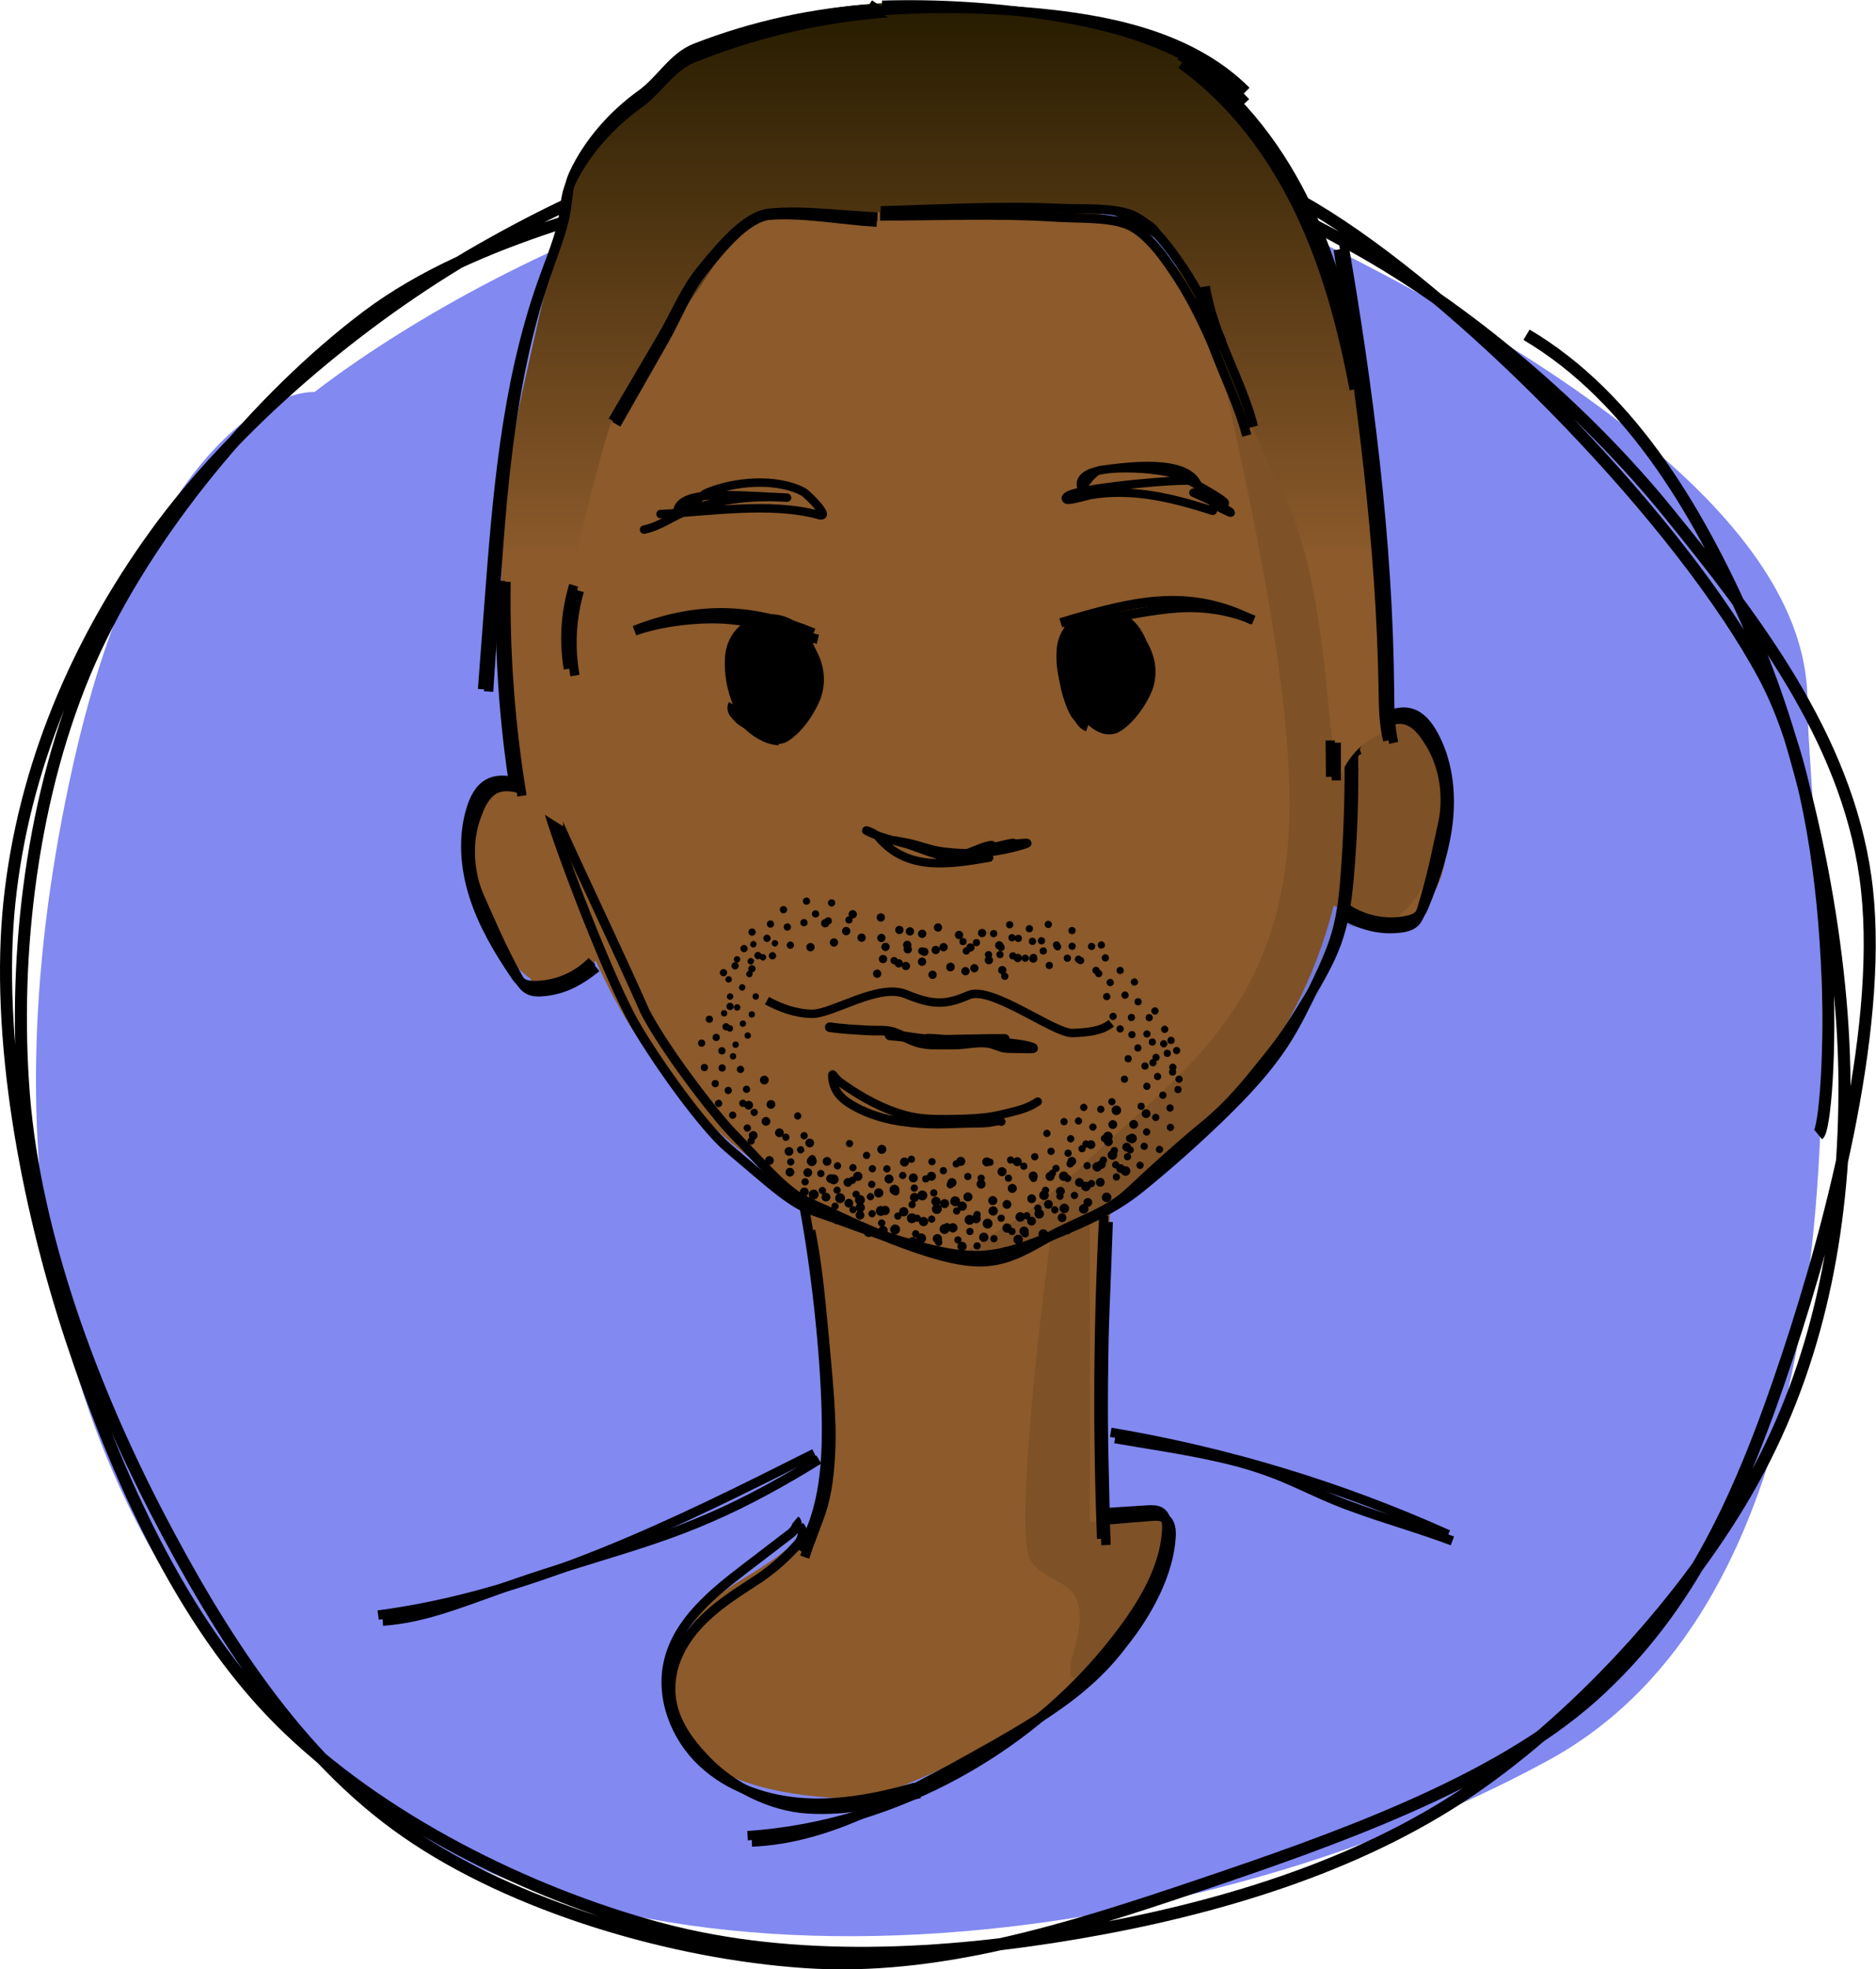 <svg width="1559" height="1636" viewBox="0 0 1559 1636" fill="none" xmlns="http://www.w3.org/2000/svg">
<path d="M1023.8 165.932C746.52 38.202 400.031 219.153 261.445 325.595C217.446 325.595 115.615 387.958 60.286 637.412C-8.875 949.228 32.622 1240.49 261.445 1462.2C490.269 1683.91 982.3 1628.59 1287 1462.2C1591.71 1295.82 1501.99 699.854 1501.99 582.083C1501.99 464.312 1370.39 325.595 1023.8 165.932Z" fill="#8289F1"/>
<path d="M1268.57 278.082C1356.89 330.32 1414.7 429.051 1458.74 532.444C1502.78 635.838 1532.25 784.04 1532.78 898.665C1533.31 1013.29 1513.87 1122.11 1462.02 1220.21C1410.18 1318.32 1315.96 1423.09 1221.74 1487.31C1127.51 1551.53 1008.83 1586.34 896.847 1605.56C784.862 1624.78 660.57 1631.91 549.857 1602.51C439.145 1573.11 314.315 1510.96 232.539 1429.16C150.763 1347.35 96.391 1224.96 58.981 1111.63C21.571 998.304 -3.809 860.472 7.865 749.182C19.54 637.893 63.795 534.191 129.067 443.918C194.339 353.645 298.831 264.851 399.529 207.364C500.228 149.878 616.117 103.623 733.296 99.023C850.474 94.422 980.481 102.682 1102.58 179.779C1224.69 256.875 1397.95 434.449 1466.03 561.594C1534.11 688.74 1521.51 934.044 1511.08 942.651M827.884 117.534C936.708 111.211 1031.54 153.158 1124.65 204.558C1217.76 255.959 1315.58 338.572 1386.5 425.913C1457.42 513.253 1533.74 611.785 1550.21 728.64C1566.68 845.494 1523.04 1013.68 1485.35 1127.01C1447.65 1240.34 1405.64 1335.4 1324.02 1408.65C1242.39 1481.91 1104.8 1529.67 995.601 1566.55C886.398 1603.43 778.46 1637.41 668.806 1629.97C559.153 1622.53 427.423 1584.12 337.688 1521.91C247.952 1459.7 183.336 1358.7 130.379 1256.64C77.421 1154.58 29.159 1027.38 19.856 909.509C10.553 791.643 26.969 657.281 74.528 549.446C122.087 441.61 215.364 330.139 305.328 262.527C395.293 194.915 527.655 168.468 614.181 143.641C700.707 118.815 796.283 119.281 824.509 113.764C852.735 108.247 781.4 102.192 783.503 110.515" stroke="black" stroke-width="10" stroke-miterlimit="12"/>
<path d="M736.561 148.892C847.061 148.892 1069.06 131.892 1122.56 606.392C1157.06 579.392 1189.21 591.358 1189.56 606.392C1195.21 623.731 1202.99 657.314 1203.02 688.892C1203.05 714.023 1198.18 737.884 1183.43 751.279L1178.06 768.392L1151.9 762.391C1140.04 762.431 1125.66 759.378 1108.3 752.392C1076.68 877.193 993.475 957.824 922.562 1003.23L916.172 1165.5C918.633 1216.75 920.316 1261.98 913.222 1269.1C924.268 1263.98 976.52 1243.66 968.062 1280.39C945.385 1378.89 873.36 1436.26 723.062 1494.39C555.711 1494.39 535.884 1420.51 573.562 1352.39C603.09 1299.01 676.562 1307.89 692.062 1215.89L675.419 1047.35C670.274 1020.38 664.228 998.561 657.71 988.343L653.061 983.158C591.187 942.34 533.893 885.745 495.062 797.892C482.997 820.148 467.438 824.964 451.935 819.024L445.062 822.392L440.768 812.938C411.354 792.247 385.325 737.636 388.062 696.892C413.562 600.892 456.711 689.68 454.061 662.892C409.062 207.892 637.561 147.228 736.561 148.892Z" fill="#8C5A2B"/>
<path d="M1071.17 688.631C1077.57 567.031 1025.34 355.131 1002.67 252.131C1002.67 224.465 1026.67 227.631 1071.17 322.631C1119.73 426.296 1124.89 533.597 1119.47 627.631C1236.17 516.131 1220.67 806.131 1114.17 767.131C1106.97 859.131 969.005 973.631 905.672 1009.13V1264.13H935.672H968.172L951.672 1337.13C925.505 1370.63 876.972 1424.63 892.172 1372.63C911.172 1307.63 873.172 1321.13 856.672 1296.63C843.472 1277.03 862.172 1109.46 873.172 1028.13C858.672 1036.3 824.772 1051.53 805.172 1047.13C780.672 1041.63 832.172 1033.63 905.672 962.631C979.172 891.631 1063.17 840.631 1071.17 688.631Z" fill="black" fill-opacity="0.1"/>
<path d="M676.774 1207.41C561.086 1265.6 442.649 1324.71 314.266 1341.69" stroke="black" stroke-width="7.788" stroke-miterlimit="10"/>
<path d="M923.062 1189.89C1019.76 1206.14 1113.99 1234.71 1203.43 1274.89" stroke="black" stroke-width="7.788" stroke-miterlimit="10"/>
<path d="M680.533 1212.45C653.389 1229.31 621.332 1247.33 589.668 1260.89C557.839 1274.86 526.394 1284.36 496.548 1293.56C466.703 1302.77 438.143 1311.5 409.5 1322.2C380.708 1332.32 351.592 1344.32 318.036 1346.73" stroke="black" stroke-width="7.788" stroke-miterlimit="10"/>
<path d="M926.642 1195.1C948.462 1198.95 983.972 1204.1 1010.38 1210.1C1038.02 1216.1 1056.55 1222.9 1072.97 1230.1C1089.55 1237.31 1103.97 1244.88 1126.97 1252.97C1148.97 1261.11 1179.57 1269.75 1206.97 1280.09" stroke="black" stroke-width="7.788" stroke-miterlimit="10"/>
<path d="M456.726 676.891C459.166 671.031 456.416 664.021 451.726 659.721C447.036 655.421 440.846 653.271 434.726 651.411C425.346 648.551 414.726 646.231 406.096 650.801C398.496 654.801 394.296 663.201 391.706 671.411C384.296 694.931 386.316 720.701 393.796 744.201C401.276 767.701 413.936 789.201 427.796 809.631C429.536 812.221 431.386 814.861 434.026 816.511C437.126 818.441 440.946 818.781 444.606 818.761C453.44 818.671 462.169 816.837 470.293 813.366C478.417 809.894 485.775 804.853 491.946 798.531" stroke="black" stroke-width="7.788" stroke-miterlimit="10"/>
<path d="M450.156 639.991C449.546 651.201 452.526 662.281 455.716 673.051C467.146 711.751 507.036 814.491 526.896 849.451C544.896 881.071 584.476 936.271 605.176 953.801L630.616 975.401C640.386 983.671 650.206 992.001 661.066 998.831C671.006 1005.08 681.976 1007.83 692.956 1011.89C717.896 1021.19 743.056 1030.05 768.866 1036.66C784.606 1040.66 800.796 1043.88 817.016 1042.86C837.856 1041.56 857.586 1033.4 876.856 1025.36C903.096 1014.36 925.776 1004.7 947.856 986.751C970.436 968.424 992.206 949.151 1013.17 928.931C1034.11 908.731 1054.33 887.451 1069.73 862.781C1078.49 848.781 1085.6 833.781 1092.73 818.851C1099.46 804.661 1106.23 790.381 1110.54 775.271C1115.29 758.581 1116.96 741.171 1118.22 723.861C1123.15 656.019 1122.19 587.877 1115.35 520.201" stroke="black" stroke-width="7.788" stroke-miterlimit="10"/>
<path d="M917.336 1009.87C912.569 1099.25 911.97 1188.72 915.536 1278.29" stroke="black" stroke-width="7.788" stroke-miterlimit="10"/>
<path d="M668.062 1001.39C677.767 1052.8 685.342 1120.63 686.666 1172.93C687.666 1212.61 685.666 1254.39 665.106 1288.34" stroke="black" stroke-width="7.788" stroke-miterlimit="10"/>
<path d="M660.936 1262.73C664.456 1265.73 660.596 1271.24 656.936 1274.05L619.556 1302.65C592.556 1323.3 563.876 1346.49 555.756 1379.48C548.316 1409.69 560.946 1442.73 583.616 1464.04C606.286 1485.35 637.616 1495.8 668.616 1497.62C699.616 1499.44 730.666 1493.23 760.616 1484.75" stroke="black" stroke-width="7.788" stroke-miterlimit="10"/>
<path d="M915.356 1256.82L953.416 1254.42C957.246 1254.18 961.416 1254.01 964.576 1256.12C969.356 1259.28 969.976 1265.99 969.576 1271.71C967.576 1301.3 952.196 1328.31 934.696 1352.25C861.996 1451.67 744.106 1516.62 621.226 1524.96" stroke="black" stroke-width="7.788" stroke-miterlimit="10"/>
<path d="M461.746 688.992C464.016 682.582 461.426 674.132 456.616 668.572C451.806 663.012 445.396 659.972 439.036 657.512C429.096 653.512 418.036 651.382 410.236 656.182C403.366 660.322 399.426 668.322 396.476 676.422C387.156 699.902 390.196 727.072 398.956 746.132C407.636 765.412 415.396 784.662 430.306 811.852C432.226 815.192 434.376 818.722 437.306 820.952C440.696 823.562 444.626 823.952 448.306 823.952C466.186 823.102 480.306 816.302 495.646 803.722" stroke="black" stroke-width="7.788" stroke-miterlimit="10"/>
<path d="M1128.24 628.266C1124.66 623.027 1125.92 615.603 1129.64 610.438C1133.35 605.272 1138.97 601.906 1144.59 598.838C1153.19 594.126 1163.11 589.69 1172.49 592.405C1180.75 594.772 1186.57 602.14 1190.78 609.65C1202.83 631.166 1206.1 656.807 1203.57 681.338C1201.03 705.869 1193.02 729.498 1183.62 752.324C1182.44 755.214 1181.17 758.176 1178.92 760.329C1176.28 762.851 1172.61 763.962 1169.02 764.689C1160.35 766.401 1151.43 766.385 1142.77 764.642C1134.11 762.899 1125.88 759.463 1118.55 754.532" stroke="black" stroke-width="7.788" stroke-miterlimit="10"/>
<path d="M1125.79 641.136C1122.26 635.324 1123.08 626.523 1126.65 620.1C1130.23 613.676 1135.88 609.393 1141.61 605.689C1150.53 599.747 1160.92 595.407 1169.53 598.517C1177.1 601.17 1182.59 608.199 1187.13 615.528C1201.04 636.615 1203.6 663.835 1198.91 684.28C1194.34 704.924 1190.67 725.352 1181.61 755.01C1180.41 758.671 1179.03 762.565 1176.61 765.346C1173.83 768.592 1170.06 769.775 1166.46 770.525C1148.78 773.337 1133.57 769.557 1115.99 760.367" stroke="black" stroke-width="7.788" stroke-miterlimit="10"/>
<path d="M453.061 641.89C414.062 190.892 636.062 157.392 746.562 140.892C836.566 127.452 1090.06 146.392 1115.06 520.89" stroke="black" stroke-width="7.788" stroke-miterlimit="10"/>
<path d="M461.562 663.892C417.062 183.892 645.603 166.283 756.103 149.783C846.107 136.344 1094.06 155.393 1119.06 529.892" stroke="black" stroke-width="7.788" stroke-miterlimit="10"/>
<path d="M453.766 645.192C452.926 656.472 457.016 667.272 461.406 677.602C478.006 715.602 514.276 790.922 535.986 840.332C550.776 869.102 587.986 918.502 606.096 938.482C613.486 946.152 620.996 954.122 628.786 962.372C637.786 971.872 647.166 981.862 657.936 990.302C667.816 998.042 678.576 1001.54 689.686 1006.83C714.956 1018.83 741.956 1030.83 770.016 1039.71C787.086 1045.12 804.756 1049.3 820.516 1047.97C840.796 1046.23 856.596 1035.97 872.456 1027.11C894.156 1014.98 920.572 1007.4 938.562 990.302C957.042 972.922 979.582 952.432 1001.56 934.392C1023.54 916.352 1037.59 898.202 1057.12 873.782C1068.2 859.932 1077.62 844.782 1087.06 829.262C1096.06 814.482 1105.06 799.081 1110.85 783.091C1117.21 765.421 1119.42 747.552 1121.06 729.912C1127.33 660.222 1125.45 593.912 1118.93 525.352" stroke="black" stroke-width="7.788" stroke-miterlimit="10"/>
<path d="M920.916 1015.08C919.666 1048.14 918.986 1070.25 918.296 1084.64C917.966 1092.64 917.676 1100.64 917.436 1111.52C917.196 1122.1 917.016 1135.59 916.916 1147.52C916.816 1159.45 916.796 1172.34 916.856 1182.46C916.916 1192.93 917.056 1200.46 917.236 1209.06C917.416 1217.66 917.656 1227.22 917.936 1240.67C918.226 1253.67 918.566 1270.54 919.116 1283.52" stroke="black" stroke-width="7.788" stroke-miterlimit="10"/>
<path d="M673.676 1022.31C679.736 1052.07 682.676 1087.73 685.046 1112.31C687.326 1138.47 689.126 1153.53 690.176 1178.83C691.296 1195.9 689.926 1222.16 686.856 1238.31C683.616 1256.54 678.686 1264.66 668.686 1293.57" stroke="black" stroke-width="7.788" stroke-miterlimit="10"/>
<path d="M664.516 1267.94C668.876 1272.01 666.276 1279.14 663.306 1282.43C653.95 1293.11 643.305 1302.6 631.616 1310.66C608.186 1326.33 571.696 1346.29 560.036 1383.93C550.646 1417.93 567.366 1441.93 587.206 1462.58C607.456 1483.58 640.056 1501.08 672.206 1502.74C704.446 1504.56 730.896 1497.98 764.296 1489.96" stroke="black" stroke-width="7.788" stroke-miterlimit="10"/>
<path d="M919.106 1262.75C931.666 1261.62 944.316 1260.55 956.996 1259.64C960.816 1259.36 964.996 1259.24 968.156 1261.4C972.936 1264.62 973.556 1271.16 973.156 1276.93C971.426 1306.26 954.556 1339.04 933.316 1365.38C911.716 1394.3 885.876 1412.89 861.426 1428.62C836.656 1444.18 813.266 1456.88 789.206 1470.2C743.056 1494.2 687.626 1527.72 624.806 1530.2" stroke="black" stroke-width="7.788" stroke-miterlimit="10"/>
<path d="M434 326C402.4 470 420.834 612 434 665L468 686.5V535.5C468 498.5 495.5 387.5 507 353.5C518.5 319.5 575.5 253 601.5 207C622.3 170.2 673.5 170.667 696.5 175.5C754.5 176.833 874.6 178.7 891 175.5C911.5 171.5 950.5 175.5 961.5 188C972.5 200.5 1029.5 333 1069 416C1108.5 499 1103 668 1115.5 641C1125.5 619.4 1143.67 610.333 1151.5 608.5C1152.67 596.667 1154.3 556.9 1151.5 492.5C1148 412 1119.5 232 1069 136.5C1018.5 41 919 2 758 2C597 2 529.5 82.5 507 101C484.5 119.5 473.5 146 434 326Z" fill="url(#paint0_linear)"/>
<path d="M731.89 175.07C781.55 173.82 831.26 170.79 880.89 173.13C898.02 173.94 921.4 172.32 937.81 177.56C956.34 183.48 972.81 207.27 983.17 222.56C996.1 241.74 1006 262.78 1015.41 283.92" stroke="black" stroke-width="7.7" stroke-miterlimit="10"/>
<path d="M1001.64 237.91C1007.99 278.6 1031.31 314.67 1041.72 354.52" stroke="black" stroke-width="7.7" stroke-miterlimit="10"/>
<path d="M729.24 180.119C700.32 179.199 668.51 174.289 639.77 177.029C618.77 179.029 596.55 207.519 583.08 223.659C569.61 239.799 561 261.389 550.33 279.549L509.15 349.629" stroke="black" stroke-width="7.7" stroke-miterlimit="10"/>
<path d="M476.75 486.25C469.921 508.701 468.408 532.433 472.33 555.57" stroke="black" stroke-width="7.7" stroke-miterlimit="10"/>
<path d="M1110.48 616.97V648.3" stroke="black" stroke-width="7.7" stroke-miterlimit="10"/>
<path d="M730.65 8.96C776.932 5.793 823.401 6.626 869.54 11.45C929.77 17.76 992.86 32.75 1035.64 75.61" stroke="black" stroke-width="7.7" stroke-miterlimit="10"/>
<path d="M980.68 46.21C1025.12 74.69 1059.14 117.56 1082.86 164.73C1106.58 211.9 1120.52 263.39 1130.6 315.21" stroke="black" stroke-width="7.7" stroke-miterlimit="10"/>
<path d="M1115.64 196.6C1137.18 320.73 1153.78 449.35 1154.76 574.83C1154.87 589 1154.99 603.32 1158.16 617.14" stroke="black" stroke-width="7.7" stroke-miterlimit="10"/>
<path d="M720.13 8.6L725.59 11.7C674.2 16.622 623.792 28.95 575.93 48.3C557.2 55.88 547.36 74.5 530.7 86.47C507.7 102.98 486.7 125.98 474.46 151.67C468.77 163.57 469.96 175.02 466.7 187.67C462.46 204.16 455.78 219.98 450.14 236.01C420.14 321.46 413.07 413.01 406.24 503.29C404.493 526.396 402.747 549.5 401 572.6" stroke="black" stroke-width="7.7" stroke-miterlimit="10"/>
<path d="M416.02 482.5C414.686 540.613 418.564 598.729 427.61 656.15" stroke="black" stroke-width="7.7" stroke-miterlimit="10"/>
<path d="M731.33 179.44C780.33 179.39 829.49 177.26 878.65 180.44C895.65 181.55 918.82 180.28 935 185.82C953.28 192.1 969.22 216.18 979.25 231.54C991.79 250.78 1001.35 271.67 1010.48 292.54" stroke="black" stroke-width="7.7" stroke-miterlimit="10"/>
<path d="M997.33 246.949C1003.03 287.429 1025.9 322.949 1036.06 361.789" stroke="black" stroke-width="7.7" stroke-miterlimit="10"/>
<path d="M728.63 184.61C700.1 182.94 668.74 176.84 640.33 178.74C619.61 180.11 597.6 209.06 584.33 225.32C571.06 241.58 562.75 263.67 552.33 282.01C538.917 305.623 525.533 329.113 512.18 352.48" stroke="black" stroke-width="7.7" stroke-miterlimit="10"/>
<path d="M481.44 490.84C474.848 513.7 473.602 537.771 477.8 561.19" stroke="black" stroke-width="7.7" stroke-miterlimit="10"/>
<path d="M1105.43 615.17C1105.53 625.217 1105.64 635.267 1105.75 645.32" stroke="black" stroke-width="7.7" stroke-miterlimit="10"/>
<path d="M733.04 4.34C779.448 2.978 825.883 5.846 871.77 12.91C931.77 22.04 994.05 40.42 1035.28 85.02" stroke="black" stroke-width="7.7" stroke-miterlimit="10"/>
<path d="M981.44 53.31C1024.73 84.11 1057.25 128.14 1079.9 175.31C1102.55 222.48 1115.73 272.99 1125.39 323.48" stroke="black" stroke-width="7.7" stroke-miterlimit="10"/>
<path d="M1112.11 207.279C1131.21 329.719 1147.76 453.569 1149.5 574.369C1149.7 588.019 1149.93 601.779 1153.22 615.079" stroke="black" stroke-width="7.7" stroke-miterlimit="10"/>
<path d="M722.54 3.5L727.91 7.06C676.507 10.138 625.899 21.215 577.91 39.89C559.17 47.18 549.23 66.61 532.62 78.53C509.7 94.99 488.84 118.23 476.68 144.53C471.04 156.71 472.25 168.8 469.06 181.89C464.9 198.89 458.33 215 452.81 231.34C423.41 318.34 416.98 411.91 410.81 503.95C409.23 527.49 407.637 551.003 406.03 574.49" stroke="black" stroke-width="7.7" stroke-miterlimit="10"/>
<path d="M420.52 483.32C419.646 542.883 424.084 602.405 433.78 661.18" stroke="black" stroke-width="7.7" stroke-miterlimit="10"/>
<circle cx="605.186" cy="905.875" r="3" transform="rotate(63.109 605.186 905.875)" fill="black"/>
<circle cx="624.208" cy="947.807" r="3" transform="rotate(63.109 624.208 947.807)" fill="black"/>
<circle cx="621.017" cy="937.091" r="3" transform="rotate(63.109 621.017 937.091)" fill="black"/>
<circle cx="626.756" cy="924.089" r="3" transform="rotate(63.109 626.756 924.089)" fill="black"/>
<circle cx="597.197" cy="916.654" r="3" transform="rotate(63.109 597.197 916.654)" fill="black"/>
<circle cx="615.373" cy="888.376" r="3" transform="rotate(63.109 615.373 888.376)" fill="black"/>
<circle cx="617.321" cy="916.54" r="3" transform="rotate(63.109 617.321 916.54)" fill="black"/>
<circle cx="608.88" cy="926.427" r="3" transform="rotate(63.109 608.88 926.427)" fill="black"/>
<circle cx="620.386" cy="904.895" r="3" transform="rotate(63.109 620.386 904.895)" fill="black"/>
<circle cx="589.486" cy="846.699" r="3" transform="rotate(91.217 589.486 846.699)" fill="black"/>
<circle cx="585.373" cy="886.839" r="3" transform="rotate(91.217 585.373 886.839)" fill="black"/>
<circle cx="594.394" cy="900.203" r="3" transform="rotate(91.217 594.394 900.203)" fill="black"/>
<circle cx="599.931" cy="872.928" r="3" transform="rotate(91.217 599.931 872.928)" fill="black"/>
<circle cx="600.133" cy="887.201" r="3" transform="rotate(91.217 600.133 887.201)" fill="black"/>
<circle cx="606.716" cy="836.063" r="3" transform="rotate(91.217 606.716 836.063)" fill="black"/>
<circle cx="595.166" cy="861.824" r="3" transform="rotate(91.217 595.166 861.824)" fill="black"/>
<circle cx="583.063" cy="866.568" r="3" transform="rotate(91.217 583.063 866.568)" fill="black"/>
<circle cx="603.356" cy="852.995" r="3" transform="rotate(91.217 603.356 852.995)" fill="black"/>
<circle cx="637.378" cy="779.488" r="3" transform="rotate(139.234 637.378 779.488)" fill="black"/>
<circle cx="601.231" cy="808.01" r="3" transform="rotate(139.234 601.231 808.01)" fill="black"/>
<circle cx="610.869" cy="802.343" r="3" transform="rotate(139.234 610.869 802.343)" fill="black"/>
<circle cx="624.868" cy="804.797" r="3" transform="rotate(139.234 624.868 804.797)" fill="black"/>
<circle cx="624.998" cy="774.318" r="3" transform="rotate(139.234 624.998 774.318)" fill="black"/>
<circle cx="656.809" cy="785.181" r="3" transform="rotate(139.234 656.809 785.181)" fill="black"/>
<circle cx="629.934" cy="793.826" r="3" transform="rotate(139.234 629.934 793.826)" fill="black"/>
<circle cx="618.312" cy="788.003" r="3" transform="rotate(139.234 618.312 788.003)" fill="black"/>
<circle cx="641.975" cy="794.009" r="3" transform="rotate(139.234 641.975 794.009)" fill="black"/>
<circle cx="691.062" cy="750.056" r="3" transform="rotate(167.342 691.062 750.056)" fill="black"/>
<circle cx="651.108" cy="755.689" r="3" transform="rotate(167.342 651.108 755.689)" fill="black"/>
<circle cx="640.296" cy="767.65" r="3" transform="rotate(167.342 640.296 767.65)" fill="black"/>
<circle cx="668.103" cy="766.486" r="3" transform="rotate(167.342 668.103 766.486)" fill="black"/>
<circle cx="654.295" cy="770.105" r="3" transform="rotate(167.342 654.295 770.105)" fill="black"/>
<circle cx="705.52" cy="764.232" r="3" transform="rotate(167.342 705.52 764.232)" fill="black"/>
<circle cx="677.741" cy="759.197" r="3" transform="rotate(167.342 677.741 759.197)" fill="black"/>
<circle cx="670.233" cy="748.585" r="3" transform="rotate(167.342 670.233 748.585)" fill="black"/>
<circle cx="688.276" cy="765.031" r="3" transform="rotate(167.342 688.276 765.031)" fill="black"/>
<circle cx="769.328" cy="979.366" r="3" transform="rotate(-3.262 769.328 979.366)" fill="black"/>
<circle cx="815.368" cy="978.746" r="3" transform="rotate(-3.262 815.368 978.746)" fill="black"/>
<circle cx="804.272" cy="977.375" r="3" transform="rotate(-3.262 804.272 977.375)" fill="black"/>
<circle cx="794.661" cy="966.906" r="3" transform="rotate(-3.262 794.661 966.906)" fill="black"/>
<circle cx="776.002" cy="991.006" r="3" transform="rotate(-3.262 776.002 991.006)" fill="black"/>
<circle cx="757.379" cy="963.02" r="3" transform="rotate(-3.262 757.379 963.02)" fill="black"/>
<circle cx="783.963" cy="972.524" r="3" transform="rotate(-3.262 783.963 972.524)" fill="black"/>
<circle cx="789.638" cy="984.219" r="3" transform="rotate(-3.262 789.638 984.219)" fill="black"/>
<circle cx="774.522" cy="965.048" r="3" transform="rotate(-3.262 774.522 965.048)" fill="black"/>
<circle cx="708.821" cy="970.032" r="3" transform="rotate(24.846 708.821 970.032)" fill="black"/>
<circle cx="743.947" cy="989.888" r="3" transform="rotate(24.846 743.947 989.888)" fill="black"/>
<circle cx="759.807" cy="986.981" r="3" transform="rotate(24.846 759.807 986.981)" fill="black"/>
<circle cx="737.037" cy="970.975" r="3" transform="rotate(24.846 737.037 970.975)" fill="black"/>
<circle cx="750.195" cy="976.511" r="3" transform="rotate(24.846 750.195 976.511)" fill="black"/>
<circle cx="705.983" cy="949.983" r="3" transform="rotate(24.846 705.983 949.983)" fill="black"/>
<circle cx="724.955" cy="970.89" r="3" transform="rotate(24.846 724.955 970.89)" fill="black"/>
<circle cx="724.45" cy="983.88" r="3" transform="rotate(24.846 724.45 983.88)" fill="black"/>
<circle cx="720.148" cy="959.848" r="3" transform="rotate(24.846 720.148 959.848)" fill="black"/>
<circle cx="815.313" cy="983.678" r="3.756" transform="rotate(-8.847 815.313 983.678)" fill="black"/>
<circle cx="872.602" cy="977.297" r="3.756" transform="rotate(-8.847 872.602 977.297)" fill="black"/>
<circle cx="858.61" cy="976.939" r="3.756" transform="rotate(-8.847 858.61 976.939)" fill="black"/>
<circle cx="845.359" cy="965.066" r="3.756" transform="rotate(-8.847 845.359 965.066)" fill="black"/>
<circle cx="825.046" cy="997.368" r="3.756" transform="rotate(-8.847 825.046 997.368)" fill="black"/>
<circle cx="798.433" cy="964.766" r="3.756" transform="rotate(-8.847 798.433 964.766)" fill="black"/>
<circle cx="832.714" cy="973.369" r="3.756" transform="rotate(-8.847 832.714 973.369)" fill="black"/>
<circle cx="841.21" cy="987.251" r="3.756" transform="rotate(-8.847 841.21 987.251)" fill="black"/>
<circle cx="820.04" cy="965.206" r="3.756" transform="rotate(-8.847 820.04 965.206)" fill="black"/>
<circle cx="738.785" cy="979.419" r="3.756" transform="rotate(19.261 738.785 979.419)" fill="black"/>
<circle cx="784.97" cy="999.879" r="3.756" transform="rotate(19.261 784.97 999.879)" fill="black"/>
<circle cx="804.376" cy="994.326" r="3.756" transform="rotate(19.261 804.376 994.326)" fill="black"/>
<circle cx="774.057" cy="977.158" r="3.756" transform="rotate(19.261 774.057 977.158)" fill="black"/>
<circle cx="791.125" cy="982.451" r="3.756" transform="rotate(19.261 791.125 982.451)" fill="black"/>
<circle cx="732.805" cy="954.784" r="3.756" transform="rotate(19.261 732.805 954.784)" fill="black"/>
<circle cx="758.992" cy="978.524" r="3.756" transform="rotate(19.261 758.992 978.524)" fill="black"/>
<circle cx="759.945" cy="994.77" r="3.756" transform="rotate(19.261 759.945 994.77)" fill="black"/>
<circle cx="751.657" cy="965.351" r="3.756" transform="rotate(19.261 751.657 965.351)" fill="black"/>
<circle cx="915.283" cy="967.312" r="3.662" transform="rotate(-51.1 915.283 967.312)" fill="black"/>
<circle cx="952.442" cy="925.149" r="3.662" transform="rotate(-51.1 952.442 925.149)" fill="black"/>
<circle cx="942.11" cy="934.065" r="3.662" transform="rotate(-51.1 942.11 934.065)" fill="black"/>
<circle cx="924.763" cy="934.183" r="3.662" transform="rotate(-51.1 924.763 934.183)" fill="black"/>
<circle cx="931.281" cy="970.81" r="3.662" transform="rotate(-51.1 931.281 970.81)" fill="black"/>
<circle cx="890.704" cy="964.731" r="3.662" transform="rotate(-51.1 890.704 964.731)" fill="black"/>
<circle cx="921.081" cy="948.464" r="3.662" transform="rotate(-51.1 921.081 948.464)" fill="black"/>
<circle cx="936.313" cy="952.914" r="3.662" transform="rotate(-51.1 936.313 952.914)" fill="black"/>
<circle cx="906.583" cy="950.882" r="3.662" transform="rotate(-51.1 906.583 950.882)" fill="black"/>
<circle cx="857.266" cy="1014.41" r="3.662" transform="rotate(-22.993 857.266 1014.41)" fill="black"/>
<circle cx="904.008" cy="998.896" r="3.662" transform="rotate(-22.993 904.008 998.896)" fill="black"/>
<circle cx="914.371" cy="982.165" r="3.662" transform="rotate(-22.993 914.371 982.165)" fill="black"/>
<circle cx="881.236" cy="989.651" r="3.662" transform="rotate(-22.993 881.236 989.651)" fill="black"/>
<circle cx="897.024" cy="982.283" r="3.662" transform="rotate(-22.993 897.024 982.283)" fill="black"/>
<circle cx="836.801" cy="1000.55" r="3.662" transform="rotate(-22.993 836.801 1000.55)" fill="black"/>
<circle cx="871.26" cy="1000.51" r="3.662" transform="rotate(-22.993 871.26 1000.51)" fill="black"/>
<circle cx="882.599" cy="1011.61" r="3.662" transform="rotate(-22.993 882.599 1011.61)" fill="black"/>
<circle cx="857.332" cy="995.817" r="3.662" transform="rotate(-22.993 857.332 995.817)" fill="black"/>
<circle cx="806" cy="1023" r="3" fill="black"/>
<circle cx="852" cy="1025" r="3" fill="black"/>
<circle cx="841" cy="1023" r="3" fill="black"/>
<circle cx="832" cy="1012" r="3" fill="black"/>
<circle cx="812" cy="1035" r="3" fill="black"/>
<circle cx="795" cy="1006" r="3" fill="black"/>
<circle cx="821" cy="1017" r="3" fill="black"/>
<circle cx="826" cy="1029" r="3" fill="black"/>
<circle cx="812" cy="1009" r="3" fill="black"/>
<circle cx="743" cy="798" r="3" fill="black"/>
<circle cx="766" cy="790" r="3" fill="black"/>
<circle cx="803" cy="790" r="3" fill="black"/>
<circle cx="852" cy="796" r="3" fill="black"/>
<circle cx="898" cy="798" r="3" fill="black"/>
<circle cx="887" cy="796" r="3" fill="black"/>
<circle cx="878" cy="785" r="3" fill="black"/>
<circle cx="831" cy="793" r="3" fill="black"/>
<circle cx="835" cy="811" r="3" fill="black"/>
<circle cx="841" cy="779" r="3" fill="black"/>
<circle cx="867" cy="790" r="3" fill="black"/>
<circle cx="872" cy="802" r="3" fill="black"/>
<circle cx="858" cy="782" r="3" fill="black"/>
<circle cx="746.121" cy="1010.24" r="3" transform="rotate(28.107 746.121 1010.24)" fill="black"/>
<circle cx="780.059" cy="1032.06" r="3" transform="rotate(28.107 780.059 1032.06)" fill="black"/>
<circle cx="796.059" cy="1030.06" r="3" transform="rotate(28.107 796.059 1030.06)" fill="black"/>
<circle cx="774.237" cy="1012.78" r="3" transform="rotate(28.107 774.237 1012.78)" fill="black"/>
<circle cx="787.059" cy="1019.06" r="3" transform="rotate(28.107 787.059 1019.06)" fill="black"/>
<circle cx="744.428" cy="990.06" r="3" transform="rotate(28.107 744.428 990.06)" fill="black"/>
<circle cx="762.179" cy="1012.01" r="3" transform="rotate(28.107 762.179 1012.01)" fill="black"/>
<circle cx="760.936" cy="1024.95" r="3" transform="rotate(28.107 760.936 1024.95)" fill="black"/>
<circle cx="758.009" cy="1000.71" r="3" transform="rotate(28.107 758.009 1000.71)" fill="black"/>
<circle cx="695.641" cy="988.737" r="3" transform="rotate(33.896 695.641 988.737)" fill="black"/>
<circle cx="732.708" cy="1016.05" r="3" transform="rotate(33.896 732.708 1016.05)" fill="black"/>
<circle cx="724.693" cy="1008.26" r="3" transform="rotate(33.896 724.693 1008.26)" fill="black"/>
<circle cx="723.357" cy="994.108" r="3" transform="rotate(33.896 723.357 994.108)" fill="black"/>
<circle cx="693.929" cy="1002.04" r="3" transform="rotate(33.896 693.929 1002.04)" fill="black"/>
<circle cx="695.992" cy="968.492" r="3" transform="rotate(33.896 695.992 968.492)" fill="black"/>
<circle cx="711.438" cy="992.123" r="3" transform="rotate(33.896 711.438 992.123)" fill="black"/>
<circle cx="708.896" cy="1004.87" r="3" transform="rotate(33.896 708.896 1004.87)" fill="black"/>
<circle cx="708.429" cy="980.463" r="3" transform="rotate(33.896 708.429 980.463)" fill="black"/>
<circle cx="653.057" cy="944.751" r="3" transform="rotate(62.004 653.057 944.751)" fill="black"/>
<circle cx="669.058" cy="981.792" r="3" transform="rotate(62.004 669.058 981.792)" fill="black"/>
<circle cx="683.453" cy="989.054" r="3" transform="rotate(62.004 683.453 989.054)" fill="black"/>
<circle cx="674.975" cy="962.545" r="3" transform="rotate(62.004 674.975 962.545)" fill="black"/>
<circle cx="682.117" cy="974.905" r="3" transform="rotate(62.004 682.117 974.905)" fill="black"/>
<circle cx="662.905" cy="927.057" r="3" transform="rotate(62.004 662.905 927.057)" fill="black"/>
<circle cx="665.397" cy="955.179" r="3" transform="rotate(62.004 665.397 955.179)" fill="black"/>
<circle cx="657.148" cy="965.227" r="3" transform="rotate(62.004 657.148 965.227)" fill="black"/>
<circle cx="668.236" cy="943.476" r="3" transform="rotate(62.004 668.236 943.476)" fill="black"/>
<circle cx="889.758" cy="946.001" r="3" transform="rotate(-44.404 889.758 946.001)" fill="black"/>
<circle cx="924.021" cy="915.242" r="3" transform="rotate(-44.404 924.021 915.242)" fill="black"/>
<circle cx="914.763" cy="921.511" r="3" transform="rotate(-44.404 914.763 921.511)" fill="black"/>
<circle cx="900.636" cy="919.949" r="3" transform="rotate(-44.404 900.636 919.949)" fill="black"/>
<circle cx="902.441" cy="950.376" r="3" transform="rotate(-44.404 902.441 950.376)" fill="black"/>
<circle cx="870.004" cy="941.553" r="3" transform="rotate(-44.404 870.004 941.553)" fill="black"/>
<circle cx="896.276" cy="931.219" r="3" transform="rotate(-44.404 896.276 931.219)" fill="black"/>
<circle cx="908.245" cy="936.293" r="3" transform="rotate(-44.404 908.245 936.293)" fill="black"/>
<circle cx="884.249" cy="931.801" r="3" transform="rotate(-44.404 884.249 931.801)" fill="black"/>
<circle cx="838.05" cy="978.782" r="3" transform="rotate(-16.297 838.05 978.782)" fill="black"/>
<circle cx="877.566" cy="970.624" r="3" transform="rotate(-16.297 877.566 970.624)" fill="black"/>
<circle cx="887.597" cy="958" r="3" transform="rotate(-16.297 887.597 958)" fill="black"/>
<circle cx="859.919" cy="960.927" r="3" transform="rotate(-16.297 859.919 960.927)" fill="black"/>
<circle cx="873.471" cy="956.439" r="3" transform="rotate(-16.297 873.471 956.439)" fill="black"/>
<circle cx="822.721" cy="965.55" r="3" transform="rotate(-16.297 822.721 965.55)" fill="black"/>
<circle cx="850.764" cy="968.813" r="3" transform="rotate(-16.297 850.764 968.813)" fill="black"/>
<circle cx="858.931" cy="978.927" r="3" transform="rotate(-16.297 858.931 978.927)" fill="black"/>
<circle cx="839.88" cy="963.66" r="3" transform="rotate(-16.297 839.88 963.66)" fill="black"/>
<circle cx="612.594" cy="836.895" r="2.656" transform="rotate(92.355 612.594 836.895)" fill="black"/>
<circle cx="609.151" cy="877.509" r="2.656" transform="rotate(92.355 609.151 877.509)" fill="black"/>
<circle cx="611.321" cy="867.853" r="2.656" transform="rotate(92.355 611.321 867.853)" fill="black"/>
<circle cx="621.377" cy="860.292" r="2.656" transform="rotate(92.355 621.377 860.292)" fill="black"/>
<circle cx="601.763" cy="841.766" r="2.656" transform="rotate(92.355 601.763 841.766)" fill="black"/>
<circle cx="628.03" cy="827.785" r="2.656" transform="rotate(92.355 628.03 827.785)" fill="black"/>
<circle cx="617.354" cy="850.381" r="2.656" transform="rotate(92.355 617.354 850.381)" fill="black"/>
<circle cx="606.559" cy="854.367" r="2.656" transform="rotate(92.355 606.559 854.367)" fill="black"/>
<circle cx="624.759" cy="842.711" r="2.656" transform="rotate(92.355 624.759 842.711)" fill="black"/>
<circle cx="626.061" cy="784.398" r="2.656" transform="rotate(120.463 626.061 784.398)" fill="black"/>
<circle cx="605.524" cy="813.622" r="2.656" transform="rotate(120.463 605.524 813.622)" fill="black"/>
<circle cx="606.711" cy="827.847" r="2.656" transform="rotate(120.463 606.711 827.847)" fill="black"/>
<circle cx="622.785" cy="809.174" r="2.656" transform="rotate(120.463 622.785 809.174)" fill="black"/>
<circle cx="616.768" cy="820.286" r="2.656" transform="rotate(120.463 616.768 820.286)" fill="black"/>
<circle cx="643.969" cy="783.635" r="2.656" transform="rotate(120.463 643.969 783.635)" fill="black"/>
<circle cx="623.907" cy="798.537" r="2.656" transform="rotate(120.463 623.907 798.537)" fill="black"/>
<circle cx="612.506" cy="796.967" r="2.656" transform="rotate(120.463 612.506 796.967)" fill="black"/>
<circle cx="634.051" cy="795.259" r="2.656" transform="rotate(120.463 634.051 795.259)" fill="black"/>
<circle cx="887.249" cy="978.946" r="3" transform="rotate(135.12 887.249 978.946)" fill="black"/>
<circle cx="853.242" cy="1009.99" r="3" transform="rotate(135.12 853.242 1009.99)" fill="black"/>
<circle cx="862.449" cy="1003.64" r="3" transform="rotate(135.12 862.449 1003.64)" fill="black"/>
<circle cx="876.587" cy="1005.09" r="3" transform="rotate(135.12 876.587 1005.09)" fill="black"/>
<circle cx="874.531" cy="974.678" r="3" transform="rotate(135.12 874.531 974.678)" fill="black"/>
<circle cx="907.039" cy="983.231" r="3" transform="rotate(135.12 907.039 983.231)" fill="black"/>
<circle cx="880.854" cy="993.782" r="3" transform="rotate(135.12 880.854 993.782)" fill="black"/>
<circle cx="868.843" cy="988.808" r="3" transform="rotate(135.12 868.843 988.808)" fill="black"/>
<circle cx="892.876" cy="993.101" r="3" transform="rotate(135.12 892.876 993.101)" fill="black"/>
<circle cx="938.684" cy="945.738" r="3" transform="rotate(163.227 938.684 945.738)" fill="black"/>
<circle cx="899.236" cy="954.224" r="3" transform="rotate(163.227 899.236 954.224)" fill="black"/>
<circle cx="889.31" cy="966.931" r="3" transform="rotate(163.227 889.31 966.931)" fill="black"/>
<circle cx="916.963" cy="963.774" r="3" transform="rotate(163.227 916.963 963.774)" fill="black"/>
<circle cx="903.449" cy="968.374" r="3" transform="rotate(163.227 903.449 968.374)" fill="black"/>
<circle cx="927.738" cy="977.738" r="3" transform="rotate(163.227 927.738 977.738)" fill="black"/>
<circle cx="926.052" cy="955.813" r="3" transform="rotate(163.227 926.052 955.813)" fill="black"/>
<circle cx="917.802" cy="945.766" r="3" transform="rotate(163.227 917.802 945.766)" fill="black"/>
<circle cx="936.979" cy="960.874" r="3" transform="rotate(163.227 936.979 960.874)" fill="black"/>
<circle cx="953.14" cy="858.947" r="3" transform="rotate(52.129 953.14 858.947)" fill="black"/>
<circle cx="979.8" cy="896.487" r="3" transform="rotate(52.129 979.8 896.487)" fill="black"/>
<circle cx="974.626" cy="886.576" r="3" transform="rotate(52.129 974.626 886.576)" fill="black"/>
<circle cx="977.785" cy="872.719" r="3" transform="rotate(52.129 977.785 872.719)" fill="black"/>
<circle cx="930.863" cy="854.735" r="3" transform="rotate(52.129 930.863 854.735)" fill="black"/>
<circle cx="959.807" cy="839.827" r="3" transform="rotate(52.129 959.807 839.827)" fill="black"/>
<circle cx="967.085" cy="867.104" r="3" transform="rotate(52.129 967.085 867.104)" fill="black"/>
<circle cx="960.682" cy="878.418" r="3" transform="rotate(52.129 960.682 878.418)" fill="black"/>
<circle cx="967.875" cy="855.089" r="3" transform="rotate(52.129 967.875 855.089)" fill="black"/>
<circle cx="791.84" cy="1019.99" r="3.86" transform="rotate(0.272 791.84 1019.99)" fill="black"/>
<circle cx="851.011" cy="1022.84" r="3.86" transform="rotate(0.272 851.011 1022.84)" fill="black"/>
<circle cx="836.871" cy="1020.2" r="3.86" transform="rotate(0.272 836.871 1020.2)" fill="black"/>
<circle cx="825.36" cy="1005.99" r="3.86" transform="rotate(0.272 825.36 1005.99)" fill="black"/>
<circle cx="799.486" cy="1035.46" r="3.86" transform="rotate(0.272 799.486 1035.46)" fill="black"/>
<circle cx="777.793" cy="998.048" r="3.86" transform="rotate(0.272 777.793 998.048)" fill="black"/>
<circle cx="811.176" cy="1012.36" r="3.86" transform="rotate(0.272 811.176 1012.36)" fill="black"/>
<circle cx="817.535" cy="1027.83" r="3.86" transform="rotate(0.272 817.535 1027.83)" fill="black"/>
<circle cx="799.645" cy="1002.01" r="3.86" transform="rotate(0.272 799.645 1002.01)" fill="black"/>
<circle cx="714.881" cy="1003.2" r="3.86" transform="rotate(28.38 714.881 1003.2)" fill="black"/>
<circle cx="758.413" cy="1031.48" r="3.86" transform="rotate(28.38 758.413 1031.48)" fill="black"/>
<circle cx="779.009" cy="1029.01" r="3.86" transform="rotate(28.38 779.009 1029.01)" fill="black"/>
<circle cx="751.04" cy="1006.65" r="3.86" transform="rotate(28.38 751.04 1006.65)" fill="black"/>
<circle cx="767.498" cy="1014.8" r="3.86" transform="rotate(28.38 767.498 1014.8)" fill="black"/>
<circle cx="712.826" cy="977.23" r="3.86" transform="rotate(28.38 712.826 977.23)" fill="black"/>
<circle cx="735.531" cy="1005.58" r="3.86" transform="rotate(28.38 735.531 1005.58)" fill="black"/>
<circle cx="733.852" cy="1022.22" r="3.86" transform="rotate(28.38 733.852 1022.22)" fill="black"/>
<circle cx="730.235" cy="991.022" r="3.86" transform="rotate(28.38 730.235 991.022)" fill="black"/>
<circle cx="671.277" cy="974.096" r="3.649" transform="rotate(36.688 671.277 974.096)" fill="black"/>
<circle cx="714.689" cy="1009.47" r="3.649" transform="rotate(36.688 714.689 1009.47)" fill="black"/>
<circle cx="705.413" cy="999.529" r="3.649" transform="rotate(36.688 705.413 999.529)" fill="black"/>
<circle cx="704.63" cy="982.261" r="3.649" transform="rotate(36.688 704.63 982.261)" fill="black"/>
<circle cx="668.41" cy="990.159" r="3.649" transform="rotate(36.688 668.41 990.159)" fill="black"/>
<circle cx="672.902" cy="949.524" r="3.649" transform="rotate(36.688 672.902 949.524)" fill="black"/>
<circle cx="690.266" cy="979.144" r="3.649" transform="rotate(36.688 690.266 979.144)" fill="black"/>
<circle cx="686.424" cy="994.481" r="3.649" transform="rotate(36.688 686.424 994.481)" fill="black"/>
<circle cx="687.302" cy="964.802" r="3.649" transform="rotate(36.688 687.302 964.802)" fill="black"/>
<circle cx="622.153" cy="918.139" r="3.649" transform="rotate(64.795 622.153 918.139)" fill="black"/>
<circle cx="639.397" cy="964.083" r="3.649" transform="rotate(64.795 639.397 964.083)" fill="black"/>
<circle cx="656.454" cy="973.758" r="3.649" transform="rotate(64.795 656.454 973.758)" fill="black"/>
<circle cx="647.724" cy="941.054" r="3.649" transform="rotate(64.795 647.724 941.054)" fill="black"/>
<circle cx="655.669" cy="956.491" r="3.649" transform="rotate(64.795 655.669 956.491)" fill="black"/>
<circle cx="635.163" cy="897.228" r="3.649" transform="rotate(64.795 635.163 897.228)" fill="black"/>
<circle cx="636.525" cy="931.539" r="3.649" transform="rotate(64.795 636.525 931.539)" fill="black"/>
<circle cx="625.91" cy="943.256" r="3.649" transform="rotate(64.795 625.91 943.256)" fill="black"/>
<circle cx="640.667" cy="917.49" r="3.649" transform="rotate(64.795 640.667 917.49)" fill="black"/>
<circle r="3.965" transform="matrix(-0.83 0.558 0.558 0.83 884.489 1003.88)" fill="black"/>
<circle r="3.965" transform="matrix(-0.83 0.558 0.558 0.83 835.502 1039.97)" fill="black"/>
<circle r="3.965" transform="matrix(-0.83 0.558 0.558 0.83 846.094 1029.67)" fill="black"/>
<circle r="3.965" transform="matrix(-0.83 0.558 0.558 0.83 847.86 1010.97)" fill="black"/>
<circle r="3.965" transform="matrix(-0.83 0.558 0.558 0.83 886.752 1021.46)" fill="black"/>
<circle r="3.965" transform="matrix(-0.83 0.558 0.558 0.83 884.026 977.121)" fill="black"/>
<circle r="3.965" transform="matrix(-0.83 0.558 0.558 0.83 863.612 1008.35)" fill="black"/>
<circle r="3.965" transform="matrix(-0.83 0.558 0.558 0.83 866.972 1025.2)" fill="black"/>
<circle r="3.965" transform="matrix(-0.83 0.558 0.558 0.83 867.588 992.941)" fill="black"/>
<circle r="3.965" transform="matrix(-0.469 0.883 0.883 0.469 940.766 945.744)" fill="black"/>
<circle r="3.965" transform="matrix(-0.469 0.883 0.883 0.469 919.62 994.697)" fill="black"/>
<circle r="3.965" transform="matrix(-0.469 0.883 0.883 0.469 900.596 1004.29)" fill="black"/>
<circle r="3.965" transform="matrix(-0.469 0.883 0.883 0.469 911.8 969.261)" fill="black"/>
<circle r="3.965" transform="matrix(-0.469 0.883 0.883 0.469 902.361 985.595)" fill="black"/>
<circle r="3.965" transform="matrix(-0.469 0.883 0.883 0.469 927.752 922.362)" fill="black"/>
<circle r="3.965" transform="matrix(-0.469 0.883 0.883 0.469 924.459 959.527)" fill="black"/>
<circle r="3.965" transform="matrix(-0.469 0.883 0.883 0.469 935.36 972.805)" fill="black"/>
<circle r="3.965" transform="matrix(-0.469 0.883 0.883 0.469 920.707 944.06)" fill="black"/>
<circle cx="757.753" cy="1012.04" r="4.112" transform="rotate(1.558 757.753 1012.04)" fill="black"/>
<circle cx="820.714" cy="1016.5" r="4.112" transform="rotate(1.558 820.714 1016.5)" fill="black"/>
<circle cx="805.715" cy="1013.35" r="4.112" transform="rotate(1.558 805.715 1013.35)" fill="black"/>
<circle cx="793.793" cy="997.94" r="4.112" transform="rotate(1.558 793.793 997.94)" fill="black"/>
<circle cx="765.528" cy="1028.71" r="4.112" transform="rotate(1.558 765.528 1028.71)" fill="black"/>
<circle cx="743.314" cy="988.338" r="4.112" transform="rotate(1.558 743.314 988.338)" fill="black"/>
<circle cx="778.532" cy="1004.38" r="4.112" transform="rotate(1.558 778.532 1004.38)" fill="black"/>
<circle cx="784.936" cy="1021.01" r="4.112" transform="rotate(1.558 784.936 1021.01)" fill="black"/>
<circle cx="766.497" cy="993.082" r="4.112" transform="rotate(1.558 766.497 993.082)" fill="black"/>
<circle cx="676.176" cy="992.323" r="4.112" transform="rotate(29.665 676.176 992.323)" fill="black"/>
<circle cx="721.871" cy="1023.49" r="4.112" transform="rotate(29.665 721.871 1023.49)" fill="black"/>
<circle cx="743.869" cy="1021.35" r="4.112" transform="rotate(29.665 743.869 1021.35)" fill="black"/>
<circle cx="714.611" cy="996.861" r="4.112" transform="rotate(29.665 714.611 996.861)" fill="black"/>
<circle cx="731.947" cy="1005.94" r="4.112" transform="rotate(29.665 731.947 1005.94)" fill="black"/>
<circle cx="674.608" cy="964.609" r="4.112" transform="rotate(29.665 674.608 964.609)" fill="black"/>
<circle cx="698.116" cy="995.352" r="4.112" transform="rotate(29.665 698.116 995.352)" fill="black"/>
<circle cx="695.93" cy="1013.04" r="4.112" transform="rotate(29.665 695.93 1013.04)" fill="black"/>
<circle cx="692.823" cy="979.716" r="4.112" transform="rotate(29.665 692.823 979.716)" fill="black"/>
<circle cx="966.371" cy="909.835" r="3" transform="rotate(-83.991 966.371 909.835)" fill="black"/>
<circle cx="973.175" cy="864.297" r="3" transform="rotate(-83.991 973.175 864.297)" fill="black"/>
<circle cx="970.034" cy="875.027" r="3" transform="rotate(-83.991 970.034 875.027)" fill="black"/>
<circle cx="958.153" cy="882.827" r="3" transform="rotate(-83.991 958.153 882.827)" fill="black"/>
<circle cx="978.933" cy="905.124" r="3" transform="rotate(-83.991 978.933 905.124)" fill="black"/>
<circle cx="948.313" cy="918.996" r="3" transform="rotate(-83.991 948.313 918.996)" fill="black"/>
<circle cx="961.974" cy="894.289" r="3" transform="rotate(-83.991 961.974 894.289)" fill="black"/>
<circle cx="974.432" cy="890.574" r="3" transform="rotate(-83.991 974.432 890.574)" fill="black"/>
<circle cx="953.076" cy="902.403" r="3" transform="rotate(-83.991 953.076 902.403)" fill="black"/>
<circle cx="947.41" cy="968.049" r="3" transform="rotate(-55.884 947.41 968.049)" fill="black"/>
<circle cx="972.665" cy="936.581" r="3" transform="rotate(-55.884 972.665 936.581)" fill="black"/>
<circle cx="972.351" cy="920.46" r="3" transform="rotate(-55.884 972.351 920.46)" fill="black"/>
<circle cx="952.887" cy="940.353" r="3" transform="rotate(-55.884 952.887 940.353)" fill="black"/>
<circle cx="960.47" cy="928.259" r="3" transform="rotate(-55.884 960.47 928.259)" fill="black"/>
<circle cx="927.166" cy="967.621" r="3" transform="rotate(-55.884 927.166 967.621)" fill="black"/>
<circle cx="950.856" cy="952.264" r="3" transform="rotate(-55.884 950.856 952.264)" fill="black"/>
<circle cx="963.596" cy="954.855" r="3" transform="rotate(-55.884 963.596 954.855)" fill="black"/>
<circle cx="939.184" cy="955.229" r="3" transform="rotate(-55.884 939.184 955.229)" fill="black"/>
<circle cx="934.9" cy="826.686" r="3" transform="rotate(-117.772 934.9 826.686)" fill="black"/>
<circle cx="915.236" cy="785.052" r="3" transform="rotate(-117.772 915.236 785.052)" fill="black"/>
<circle cx="918.591" cy="795.717" r="3" transform="rotate(-117.772 918.591 795.717)" fill="black"/>
<circle cx="913.052" cy="808.805" r="3" transform="rotate(-117.772 913.052 808.805)" fill="black"/>
<circle cx="942.722" cy="815.786" r="3" transform="rotate(-117.772 942.722 815.786)" fill="black"/>
<circle cx="924.984" cy="844.34" r="3" transform="rotate(-117.772 924.984 844.34)" fill="black"/>
<circle cx="922.602" cy="816.209" r="3" transform="rotate(-117.772 922.602 816.209)" fill="black"/>
<circle cx="930.89" cy="806.194" r="3" transform="rotate(-117.772 930.89 806.194)" fill="black"/>
<circle cx="919.717" cy="827.901" r="3" transform="rotate(-117.772 919.717 827.901)" fill="black"/>
<circle cx="951.509" cy="885.613" r="3" transform="rotate(-89.665 951.509 885.613)" fill="black"/>
<circle cx="955.003" cy="845.416" r="3" transform="rotate(-89.665 955.003 845.416)" fill="black"/>
<circle cx="945.778" cy="832.191" r="3" transform="rotate(-89.665 945.778 832.191)" fill="black"/>
<circle cx="940.661" cy="859.548" r="3" transform="rotate(-89.665 940.661 859.548)" fill="black"/>
<circle cx="940.239" cy="845.279" r="3" transform="rotate(-89.665 940.239 845.279)" fill="black"/>
<circle cx="934.444" cy="896.514" r="3" transform="rotate(-89.665 934.444 896.514)" fill="black"/>
<circle cx="945.596" cy="870.577" r="3" transform="rotate(-89.665 945.596 870.577)" fill="black"/>
<circle cx="957.625" cy="865.648" r="3" transform="rotate(-89.665 957.625 865.648)" fill="black"/>
<circle cx="937.543" cy="879.531" r="3" transform="rotate(-89.665 937.543 879.531)" fill="black"/>
<circle cx="846.255" cy="779.541" r="3" transform="rotate(174.221 846.255 779.541)" fill="black"/>
<circle cx="800.286" cy="782.184" r="3" transform="rotate(174.221 800.286 782.184)" fill="black"/>
<circle cx="811.432" cy="783.066" r="3" transform="rotate(174.221 811.432 783.066)" fill="black"/>
<circle cx="821.493" cy="793.102" r="3" transform="rotate(174.221 821.493 793.102)" fill="black"/>
<circle cx="839.077" cy="768.206" r="3" transform="rotate(174.221 839.077 768.206)" fill="black"/>
<circle cx="858.911" cy="795.348" r="3" transform="rotate(174.221 858.911 795.348)" fill="black"/>
<circle cx="831.935" cy="787.021" r="3" transform="rotate(174.221 831.935 787.021)" fill="black"/>
<circle cx="825.752" cy="775.585" r="3" transform="rotate(174.221 825.752 775.585)" fill="black"/>
<circle cx="841.695" cy="794.074" r="3" transform="rotate(174.221 841.695 794.074)" fill="black"/>
<circle cx="907.114" cy="786.21" r="3" transform="rotate(-157.671 907.114 786.21)" fill="black"/>
<circle cx="871.15" cy="767.915" r="3" transform="rotate(-157.671 871.15 767.915)" fill="black"/>
<circle cx="855.433" cy="771.517" r="3" transform="rotate(-157.671 855.433 771.517)" fill="black"/>
<circle cx="878.882" cy="786.506" r="3" transform="rotate(-157.671 878.882 786.506)" fill="black"/>
<circle cx="865.494" cy="781.554" r="3" transform="rotate(-157.671 865.494 781.554)" fill="black"/>
<circle cx="910.83" cy="806.115" r="3" transform="rotate(-157.671 910.83 806.115)" fill="black"/>
<circle cx="890.957" cy="786.062" r="3" transform="rotate(-157.671 890.957 786.062)" fill="black"/>
<circle cx="890.892" cy="773.061" r="3" transform="rotate(-157.671 890.892 773.061)" fill="black"/>
<circle cx="896.244" cy="796.881" r="3" transform="rotate(-157.671 896.244 796.881)" fill="black"/>
<circle r="3.456" transform="matrix(0.893 0.451 0.451 -0.893 753.96 784.956)" fill="black"/>
<circle r="3.456" transform="matrix(0.893 0.451 0.451 -0.893 802.299 806.802)" fill="black"/>
<circle r="3.456" transform="matrix(0.893 0.451 0.451 -0.893 789.949 803.144)" fill="black"/>
<circle r="3.456" transform="matrix(0.893 0.451 0.451 -0.893 774.981 809.777)" fill="black"/>
<circle r="3.456" transform="matrix(0.893 0.451 0.451 -0.893 766.365 775.735)" fill="black"/>
<circle r="3.456" transform="matrix(0.893 0.451 0.451 -0.893 733.816 796.72)" fill="black"/>
<circle r="3.456" transform="matrix(0.893 0.451 0.451 -0.893 766.267 798.92)" fill="black"/>
<circle r="3.456" transform="matrix(0.893 0.451 0.451 -0.893 777.643 789.178)" fill="black"/>
<circle r="3.456" transform="matrix(0.893 0.451 0.451 -0.893 752.855 802.469)" fill="black"/>
<circle r="3.456" transform="matrix(1 -0.023 -0.023 -1 685.759 766.966)" fill="black"/>
<circle r="3.456" transform="matrix(1 -0.023 -0.023 -1 731.996 762.162)" fill="black"/>
<circle r="3.456" transform="matrix(1 -0.023 -0.023 -1 747.408 772.533)" fill="black"/>
<circle r="3.456" transform="matrix(1 -0.023 -0.023 -1 715.995 778.956)" fill="black"/>
<circle r="3.456" transform="matrix(1 -0.023 -0.023 -1 732.44 779.167)" fill="black"/>
<circle r="3.456" transform="matrix(1 -0.023 -0.023 -1 673.533 786.835)" fill="black"/>
<circle r="3.456" transform="matrix(1 -0.023 -0.023 -1 703.194 773.486)" fill="black"/>
<circle r="3.456" transform="matrix(1 -0.023 -0.023 -1 708.639 759.534)" fill="black"/>
<circle r="3.456" transform="matrix(1 -0.023 -0.023 -1 693.036 782.935)" fill="black"/>
<circle r="3.456" transform="matrix(0.976 0.216 0.216 -0.976 806.414 787.125)" fill="black"/>
<circle r="3.456" transform="matrix(0.976 0.216 0.216 -0.976 858.659 796.306)" fill="black"/>
<circle r="3.456" transform="matrix(0.976 0.216 0.216 -0.976 845.788 795.824)" fill="black"/>
<circle r="3.456" transform="matrix(0.976 0.216 0.216 -0.976 832.931 805.96)" fill="black"/>
<circle r="3.456" transform="matrix(0.976 0.216 0.216 -0.976 816.145 775.116)" fill="black"/>
<circle r="3.456" transform="matrix(0.976 0.216 0.216 -0.976 789.814 803.515)" fill="black"/>
<circle r="3.456" transform="matrix(0.976 0.216 0.216 -0.976 821.798 797.602)" fill="black"/>
<circle r="3.456" transform="matrix(0.976 0.216 0.216 -0.976 830.404 785.344)" fill="black"/>
<circle r="3.456" transform="matrix(0.976 0.216 0.216 -0.976 809.684 804.365)" fill="black"/>
<circle r="3.456" transform="matrix(0.963 -0.27 -0.27 -0.963 735.882 786.602)" fill="black"/>
<circle r="3.456" transform="matrix(0.963 -0.27 -0.27 -0.963 779.485 770.486)" fill="black"/>
<circle r="3.456" transform="matrix(0.963 -0.27 -0.27 -0.963 796.987 776.713)" fill="black"/>
<circle r="3.456" transform="matrix(0.963 -0.27 -0.27 -0.963 768.146 790.722)" fill="black"/>
<circle r="3.456" transform="matrix(0.963 -0.27 -0.27 -0.963 784.13 786.85)" fill="black"/>
<circle r="3.456" transform="matrix(0.963 -0.27 -0.27 -0.963 728.962 808.881)" fill="black"/>
<circle r="3.456" transform="matrix(0.963 -0.27 -0.27 -0.963 754.389 788.596)" fill="black"/>
<circle r="3.456" transform="matrix(0.963 -0.27 -0.27 -0.963 756.206 773.73)" fill="black"/>
<circle r="3.456" transform="matrix(0.963 -0.27 -0.27 -0.963 746.89 800.269)" fill="black"/>
<path d="M527.397 523.653C584.572 501.307 629.505 506.641 676.066 525.899" stroke="black" stroke-width="7.788" stroke-miterlimit="10"/>
<path d="M881.537 517.425C888.537 515.265 895.597 513.104 902.687 511.164C947.16 499.033 990.584 489.616 1040.86 515.186" stroke="black" stroke-width="7.788" stroke-miterlimit="10"/>
<path d="M924.042 600.61L923.292 600.841C908.219 605.217 894.085 589.188 889.11 578.539C883.525 566.307 881.087 553.119 881.978 539.961C884.307 507.527 928.756 496.844 945.929 527.301C952.808 539.583 954.59 553.635 950.954 566.93C947.744 578.47 937.625 596.14 924.042 600.61Z" stroke="black" stroke-width="7.788" stroke-miterlimit="10"/>
<path d="M648.417 608.363L647.667 608.601C632.59 613.128 618.47 596.61 613.504 585.632C607.931 573.022 605.505 559.423 606.408 545.852C608.766 512.409 653.216 501.342 670.371 532.737C677.238 545.412 678.997 559.917 675.331 573.64C672.16 585.507 662.025 603.74 648.417 608.363Z" stroke="black" stroke-width="7.788" stroke-miterlimit="10"/>
<path d="M883.27 543.515C882.251 558.524 884.805 573.575 890.76 587.671C892.686 592.16 895.332 596.992 900.228 599.069" stroke="black" stroke-width="7.788" stroke-miterlimit="10"/>
<path d="M609.113 585.151C607.789 587.515 608.456 590.504 610.061 592.736C611.667 594.968 614.07 596.582 616.384 598.159C624.657 603.725 633.481 609.524 643.662 610.424" stroke="black" stroke-width="7.788" stroke-miterlimit="10"/>
<path d="M527.382 524.153C548.11 516.62 582.706 511.884 609.376 514.902C620.281 515.948 631.083 517.877 641.676 520.67C651.216 523.2 659.097 526.259 679.677 531.058" stroke="black" stroke-width="7.788" stroke-miterlimit="10"/>
<path d="M885.117 522.685C892.017 520.485 899.637 517.764 908.377 515.754C940.287 510.442 955.856 506.891 976.376 505.14C998.534 503.271 1020.61 506.427 1041.86 515.118" stroke="black" stroke-width="7.788" stroke-miterlimit="10"/>
<path d="M927.356 605.05L926.677 605.325C911.548 610.912 896.763 588.703 893.156 580.55C888.261 570.117 884.27 558.027 885.604 544.661C889.5 528.963 899.169 517.434 912.419 514.891C925.249 512.176 941.649 518.447 949.262 534.368C955.527 544.769 959.051 557.71 953.861 572.193C948.585 584.857 938.365 599.012 927.356 605.05Z" fill="black" stroke="black" stroke-width="7.788" stroke-miterlimit="10"/>
<path d="M651.748 612.938L651.068 613.223C635.933 619.008 621.169 596.116 617.569 587.703C612.683 576.947 608.693 564.482 610.049 550.696C614.009 534.503 623.64 522.604 636.892 519.969C649.725 517.157 666.119 523.619 673.719 540.022C679.974 550.744 683.487 564.086 678.283 579.029C672.985 592.093 662.762 606.701 651.748 612.938Z" fill="black" stroke="black" stroke-width="7.788" stroke-miterlimit="10"/>
<path d="M886.866 548.233C885.602 564.755 889.737 574.899 893.919 590.397C895.447 595.62 898.729 602.005 903.824 603.832" stroke="black" stroke-width="7.788" stroke-miterlimit="10"/>
<path d="M612.705 589.986C612.068 591.203 611.871 592.578 612.142 593.91C612.414 595.242 613.139 596.461 614.212 597.387C616.347 599.408 619.02 600.708 621.014 602.136C626.185 607.058 635.723 614.652 647.254 615.231" stroke="black" stroke-width="7.788" stroke-miterlimit="10"/>
<path d="M548.894 427.06C588.512 425.379 640.14 416.684 680.454 427.836C691.761 430.964 670.49 410.127 667.74 408.671C644.563 396.406 609.279 400.153 587.547 409.353C581.426 411.945 562.791 431.548 562.734 426.415C562.537 408.695 599.197 411.301 615.844 411.584C620.428 411.661 669.627 414.23 649.134 413.164C621.703 411.737 595.56 415.656 571.174 424.427C558.371 429.033 549.011 437.075 535.19 439.998" stroke="black" stroke-width="7" stroke-linecap="round" stroke-linejoin="round"/>
<path d="M1007.89 424.332C975.815 414.195 942.136 405.221 906.392 411.185C904.178 411.554 887.586 416.6 886.094 414.833C878.985 406.411 969.742 399.345 978.579 399.415C983.962 399.458 994.512 397.808 995.691 403.665C997.547 412.885 998.128 410.495 995.515 403.511C986.875 380.421 935.935 387.545 914.421 390.526C905.794 391.721 897.563 411.576 898.28 401.521C899.619 382.774 968.528 388.849 981.119 395.321C988.205 398.964 1037.57 425.906 1009.22 416.114C999.364 412.71 979.706 403.883 1001.89 413.923C1017.64 421.053 1036.55 434.001 1008.28 418.849" stroke="black" stroke-width="7" stroke-linecap="round" stroke-linejoin="round"/>
<path d="M822.027 712.5C788.317 718.151 754.02 723.979 729.843 695.262C725.95 690.638 711.928 687.165 725.675 692.757C739.853 698.523 755.018 700.64 768.873 706.274C794.323 716.624 817.057 703.021 842.871 700.972C850.221 700.389 861.785 698.816 845.565 703.283C824.658 709.041 804.03 710.127 783.056 707.362C772.317 705.946 762.802 701.634 752.401 699.8C736.863 697.06 743.895 697.856 756.103 702.048C772.612 707.717 803.244 721.607 820.089 709.507C823.726 706.895 834.814 702.877 839.142 701.459C854.619 696.388 807.35 707.446 792.196 713.847C771.191 722.72 811.975 705.214 818.419 703.224C838.449 697.039 801.889 716.934 816.588 708.263" stroke="black" stroke-width="7" stroke-linecap="round" stroke-linejoin="round"/>
<path d="M637.351 831.257C648.481 837.265 661.177 842 674.77 842.208C691.761 842.467 730.07 816.456 752.804 825.885C775.538 835.314 786.331 834.83 805.085 826.683C823.839 818.537 876.168 858.907 891.541 858.168C903.839 857.578 915.091 856.852 923.5 850" stroke="black" stroke-width="7"/>
<path d="M689.577 853.319C700.386 854.95 711.34 855.409 722.239 856.042C728.803 856.424 736.072 855.509 742.447 857.568C749.109 859.719 755.269 863.648 762.052 865.756C771.675 868.745 782.486 867.578 792.473 867.731C802.75 867.888 814.581 864.263 824.56 867.13C829.268 868.482 832.501 870.537 837.562 870.685C843.947 870.872 850.285 870.88 856.579 870.976C863.186 871.077 851.439 868.46 850.03 868.232C834.482 865.719 819.078 865.116 803.362 864.876C792.394 864.708 781.571 863.033 770.606 862.865C769.061 862.841 776.729 863.63 775.183 863.606C767.641 863.491 759.898 862.189 752.446 861.077C748.619 860.506 744.897 860.207 741.031 860.148C740.531 860.14 737.424 859.979 739.821 860.171C752.178 861.163 763.833 863.517 776.35 863.708C796 864.008 815.441 862.795 835.092 863.095" stroke="black" stroke-width="8" stroke-linecap="round" stroke-linejoin="round"/>
<path d="M862.356 915.147C855.472 919.948 847.919 922.065 839.841 924.028C833.031 925.683 826.342 927.421 819.35 928.186C808.842 929.335 798.225 929.673 787.661 929.746C775.961 929.827 764.472 929.618 753.091 926.603C733.742 921.477 715.985 911.595 699.713 900.108C696.889 898.114 694.403 895.839 692.441 892.982C691.158 891.113 691.767 895.93 691.841 896.468C693.506 908.663 701.846 914.899 712.143 920.271C730.794 930 751.427 933.123 772.289 933.839C782.519 934.19 792.693 933.591 802.915 933.332C809.174 933.173 815.449 933.376 821.685 932.715C823.187 932.556 831.453 930.454 832.103 931.804" stroke="black" stroke-width="7" stroke-linecap="round" stroke-linejoin="round"/>
<defs>
<linearGradient id="paint0_linear" x1="784.799" y1="2" x2="784.799" y2="686.5" gradientUnits="userSpaceOnUse">
<stop stop-color="#261C00"/>
<stop offset="0.672" stop-color="#8C5A2B"/>
</linearGradient>
</defs>
</svg>
